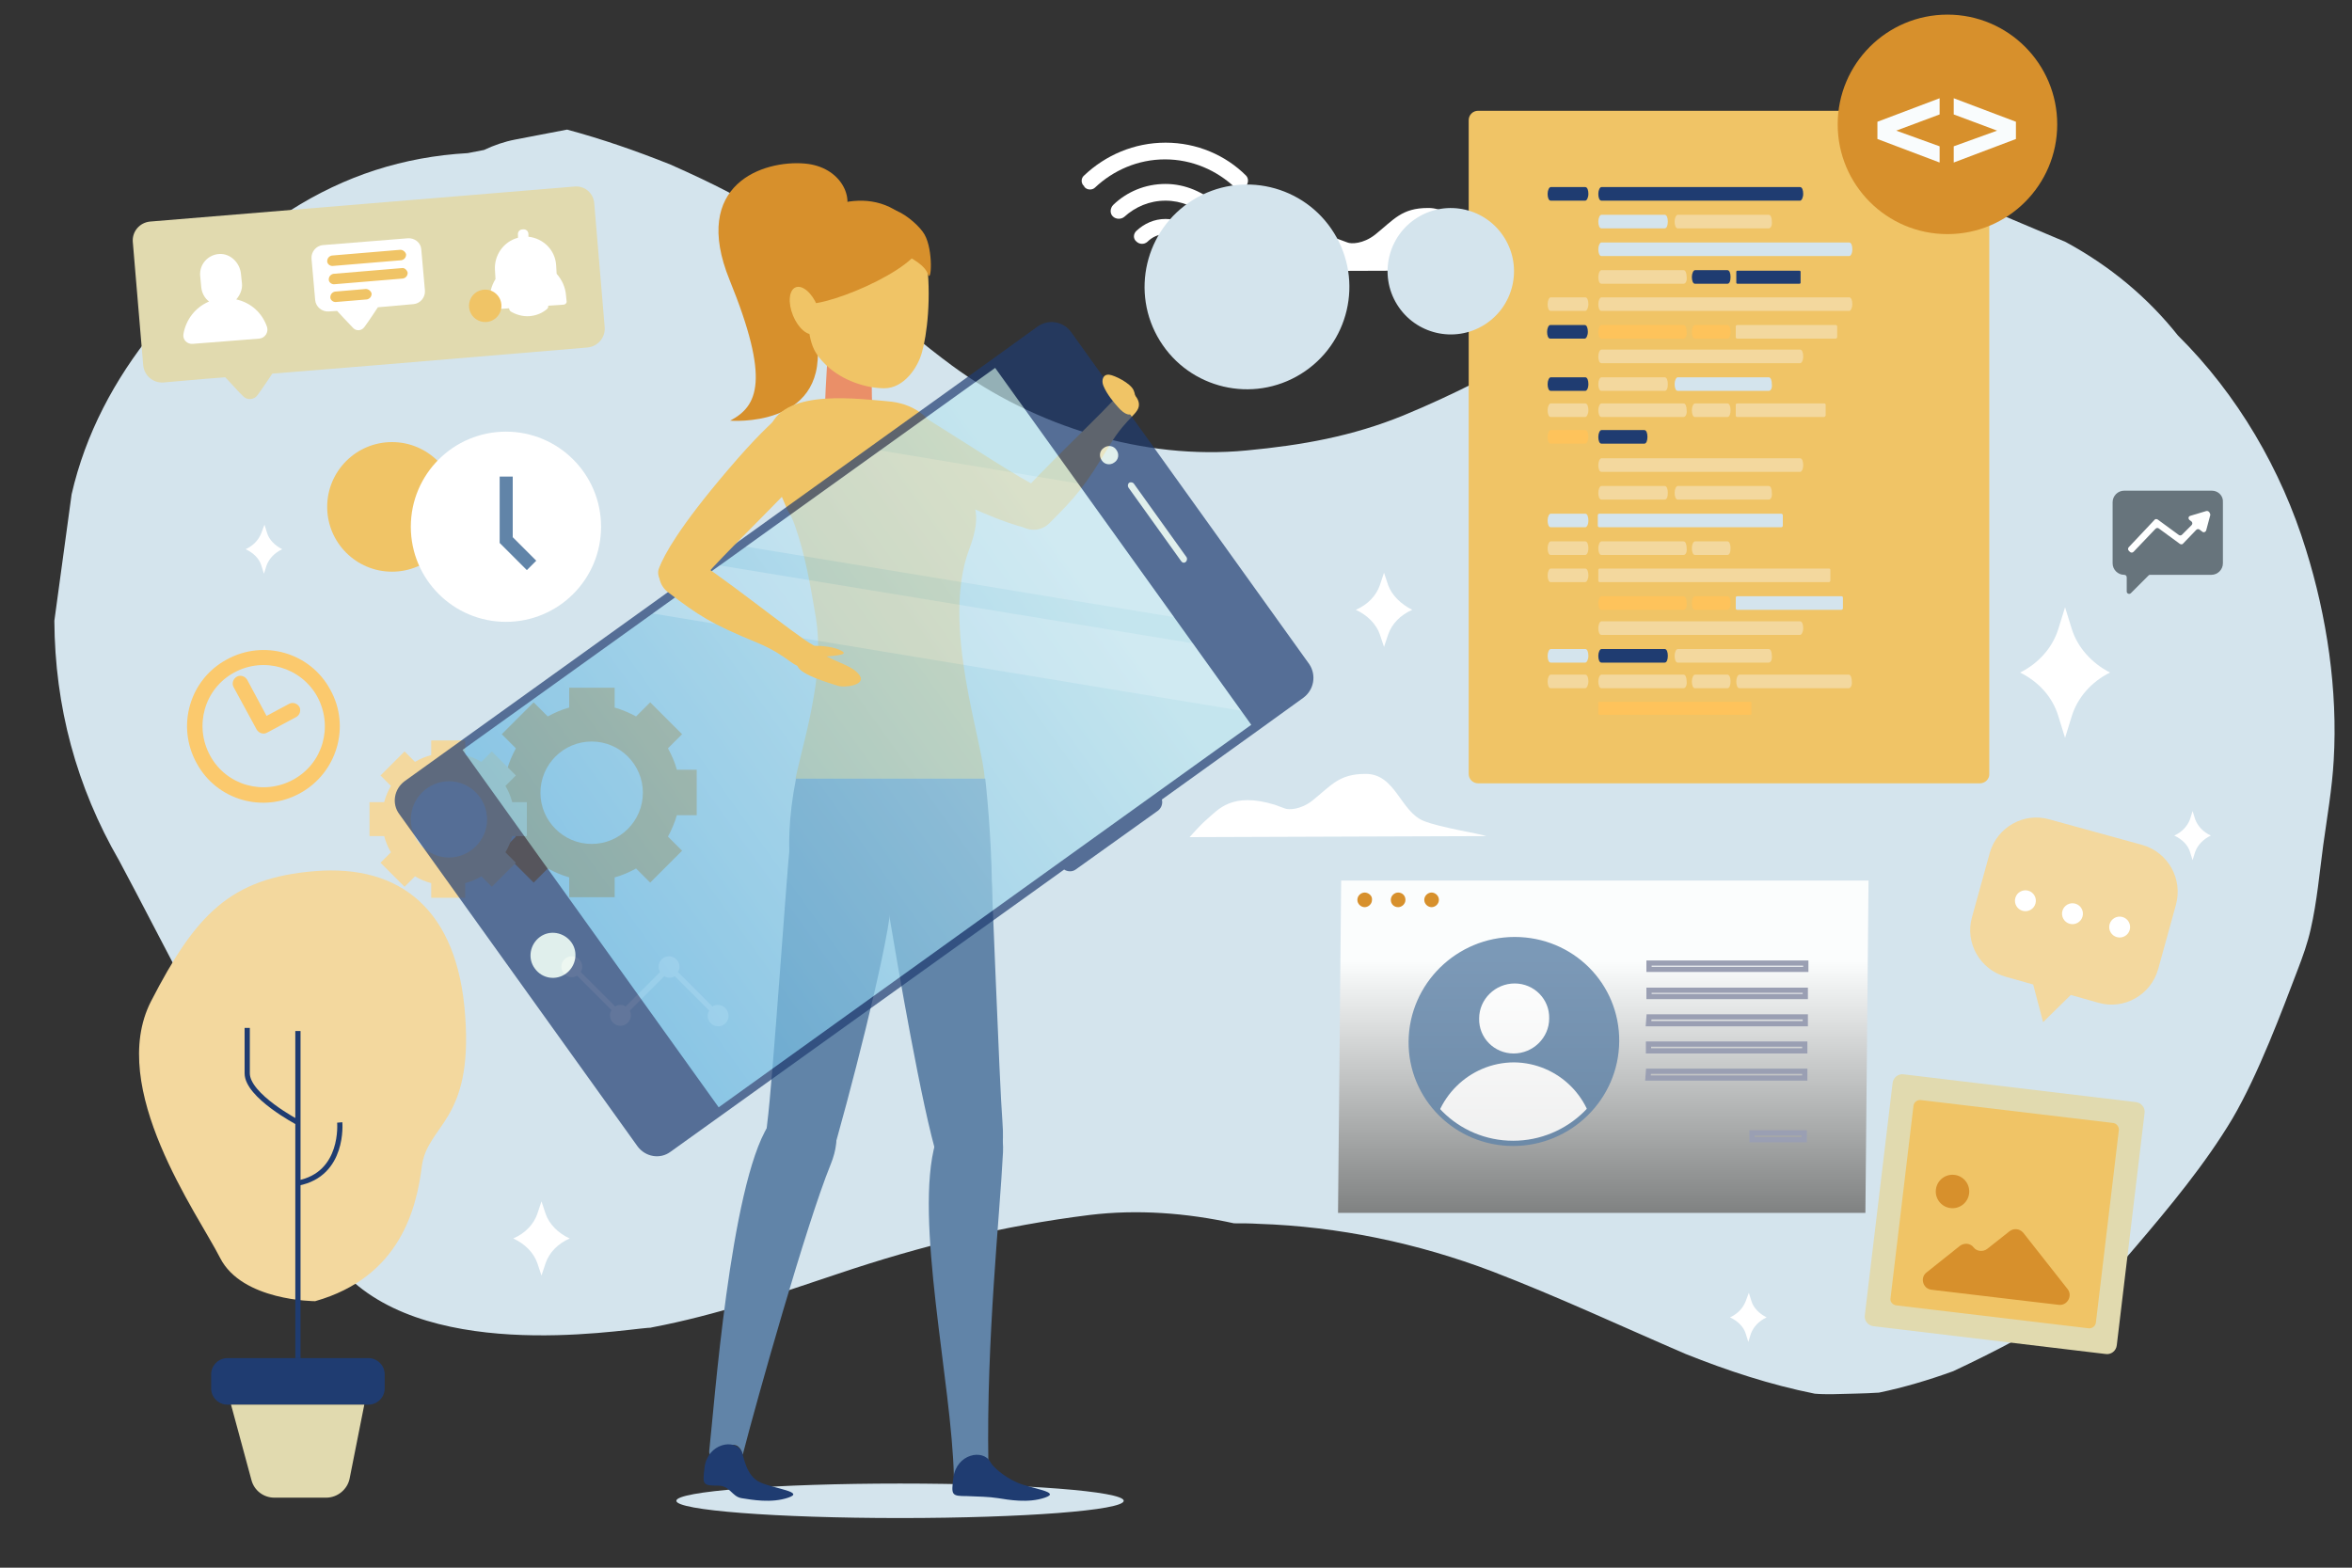 <?xml version="1.0" encoding="utf-8"?>
<!-- Generator: Adobe Illustrator 21.0.2, SVG Export Plug-In . SVG Version: 6.00 Build 0)  -->
<svg version="1.1" id="Layer_1" xmlns="http://www.w3.org/2000/svg" xmlns:xlink="http://www.w3.org/1999/xlink" x="0px" y="0px"
	 viewBox="0 0 450 300" style="enable-background:new 0 0 450 300;" xml:space="preserve">
<rect x="0" y="0" width="450" height="300" fill="#333333" stroke="none"/>
<style type="text/css">
	.st0{fill:#D4E4ED;}
	.st1{fill:#F3D89E;}
	.st2{fill:#FFFFFF;}
	.st3{fill:#E1DAAF;}
	.st4{fill:#F0C466;}
	.st5{opacity:0.91;fill:url(#SVGID_1_);enable-background:new    ;}
	.st6{fill:none;stroke:#9A9FB3;stroke-miterlimit:10;}
	.st7{fill:#D7902C;}
	.st8{opacity:0.83;}
	.st9{fill:#6184A8;}
	.st10{clip-path:url(#SVGID_4_);}
	.st11{fill:none;stroke:#6184A8;stroke-miterlimit:10;}
	.st12{fill:#1F3C71;}
	.st13{fill:#FEC35B;}
	.st14{fill:#F9FCFD;}
	.st15{fill:#67747C;}
	.st16{fill:#FBC96D;}
	.st17{fill:none;stroke:#1F3C71;stroke-miterlimit:10;}
	.st18{fill:#EA8F68;}
	.st19{opacity:0.7;}
	.st20{fill:#E6F3EB;}
	.st21{fill:url(#SVGID_5_);}
	.st22{opacity:0.3;fill:#F5FBFD;enable-background:new    ;}
</style>
<path class="st0" d="M124,254.1c0.3,0,0.5,0,0.8-0.1c12.1-2.3,23.8-6.3,35.4-10.2c16-5.4,31.5-9.2,48.3-11.3
	c9.1-1.1,18.5-0.4,27.6,1.6c1.6,0,3.1,0,4.7,0.1c15.3,0.5,30.5,3.7,44.7,9.1c12.5,4.8,24.7,10.5,37,15.8c8,3.2,16.2,5.9,24.7,7.6
	c1.1,0.1,2.2,0.1,3.3,0.1c3-0.1,6-0.1,9-0.3c4.8-1,9.5-2.4,14.2-4.1c8.3-3.9,16.7-8.3,24.5-13.4c3.8-3.2,7.3-6.7,10.4-10.4
	c6.4-7.5,13.3-15.8,18.5-24.5c5-8.5,9.6-20.9,12.5-28.5c1-2.6,1.9-5.1,2.5-7.8c1.2-5.2,1.7-10.9,2.4-16.1c0.7-5.1,1.7-10.8,2-16.2
	c0.8-13.4-1.3-27.5-5.3-40.3c-4.7-15.3-13.1-29.7-24.5-41c-5.8-7.3-13-13.3-21.5-17.9c-6.8-2.9-13.6-5.7-20.3-8.6
	c-3,0.2-5.9,0.4-8.8,0.6c-12.9,2.2-25.3,5.9-37.5,10.6c-11.2,5.1-22,10.8-32.7,16.9c-9.1,5.2-17.7,9.7-27.4,13.7
	c-9.8,4-19.4,5.7-30,6.7c-19.6,1.9-40.5-4.6-56.3-16.2c-11-8.1-20.6-17.6-31-26.2c-7.1-4.9-15-8.8-22.9-12.3
	c-6.5-2.6-13.1-4.9-19.8-6.7c-3.3,0.6-6.6,1.3-9.9,1.9c-2.1,0.4-4.1,1.1-6,2c-1,0.2-2.1,0.4-3.1,0.6c-12.3,0.7-23.5,4.3-34,11
	C36.1,52.8,19,71.4,13.7,94.6c-1.1,8.1-2.2,16.1-3.3,24.2c0.1,16.4,4.2,31.7,12.4,45.9c8.4,15.7,16.3,31.9,25.5,47.2
	c2,3.3,4.4,12,8,22.6c2.7,2.6,5.4,5.1,8.2,7.6C80,261,117.7,254.6,124,254.1z"/>
<g>
	<path class="st1" d="M409.9,161.7l-17.8-4.9c-4.9-1.4-10,1.5-11.4,6.4l-3.4,12.3c-1.4,4.9,1.5,10,6.4,11.4l5.3,1.5l1.9,7.2l5.3-5.2
		l5.3,1.5c4.9,1.4,10-1.5,11.4-6.4l3.4-12.3C417.7,168.2,414.8,163.1,409.9,161.7z"/>
	<g>
		<ellipse transform="matrix(0.267 -0.964 0.964 0.267 117.884 499.793)" class="st2" cx="387.4" cy="172.4" rx="2" ry="2"/>
		<ellipse transform="matrix(0.267 -0.964 0.964 0.267 122.077 510.283)" class="st2" cx="396.4" cy="174.9" rx="2" ry="2"/>
		<ellipse transform="matrix(0.267 -0.964 0.964 0.267 126.196 520.819)" class="st2" cx="405.4" cy="177.5" rx="2" ry="2"/>
	</g>
</g>
<g>
	<g>
		<path class="st3" d="M109.9,35.7l-81.2,6.7c-2,0.2-3.4,1.9-3.3,3.8l2,23.7c0.2,2,1.9,3.4,3.8,3.3l8-0.7l3.9-0.3
			c0.8,0.8,2.7,3,3.5,3.7c0.7,0.7,2,0.6,2.6-0.2c0.7-0.9,2.3-3.3,2.9-4.2l19.7-1.6l40.6-3.4c2-0.2,3.4-1.9,3.3-3.8l-2-23.7
			C113.6,37,111.9,35.5,109.9,35.7z"/>
		<path class="st2" d="M45.2,57.3c0.7-0.8,1.2-1.9,1.1-3l-0.2-1.9c-0.2-2.1-2-3.9-4.1-3.8c-2.2,0.1-3.9,2-3.7,4.2l0.2,2.1
			c0.1,1.2,0.7,2.2,1.5,2.8c-2.6,1.1-4.4,3.4-4.9,6.2c-0.2,1.1,0.7,2,1.8,1.9l12.7-1c1.1-0.1,1.8-1.2,1.5-2.2
			C50.2,59.9,48,57.9,45.2,57.3z"/>
		<g>
			<path class="st2" d="M78,45.6l-16.2,1.3c-1.3,0.1-2.3,1.3-2.2,2.6l0.7,7.9c0.1,1.3,1.3,2.3,2.6,2.2l1.6-0.1c0,0,2.3,2.5,3.1,3.3
				c0.6,0.6,1.6,0.5,2.1-0.2c0.7-0.9,2.6-3.8,2.6-3.8l6.8-0.6c1.3-0.1,2.3-1.3,2.2-2.6l-0.7-7.9C80.5,46.4,79.3,45.5,78,45.6z"/>
			<path class="st4" d="M63.6,50.9c-0.5,0-1-0.4-1-0.9c0-0.6,0.4-1,0.9-1.1l13.1-1.1c0.5,0,1,0.4,1.1,0.9c0,0.6-0.4,1-0.9,1.1
				L63.6,50.9C63.7,50.9,63.6,50.9,63.6,50.9z"/>
			<path class="st4" d="M63.9,54.4c-0.5,0-1-0.4-1-0.9c0-0.6,0.4-1,0.9-1.1l13.1-1.1c0.5-0.1,1,0.4,1.1,0.9c0,0.6-0.4,1-0.9,1.1
				L63.9,54.4C64,54.4,63.9,54.4,63.9,54.4z"/>
			<path class="st4" d="M64.2,57.8c-0.5,0-1-0.4-1-0.9c0-0.6,0.4-1,0.9-1.1l5.9-0.5c0.5,0,1,0.4,1.1,0.9c0,0.6-0.4,1-0.9,1.1
				L64.2,57.8L64.2,57.8z"/>
		</g>
		<path class="st2" d="M108.3,56.6c-0.1-1.6-0.8-3.1-1.8-4.2l-0.1-1.7c-0.2-2.9-2.5-5.1-5.3-5.4v-0.5c0-0.6-0.5-1-1.1-0.9
			c-0.6,0-1,0.5-0.9,1.1v0.5c-2.7,0.7-4.6,3.3-4.4,6.2l0.1,1.7l0,0c-0.8,1.3-1.2,2.8-1.1,4.5l0.1,0.7c0,0.4,0.4,0.7,0.7,0.6l2.9-0.2
			c0,0.2,0.1,0.4,0.3,0.6c1,0.6,2.3,1,3.6,0.9c1.3-0.1,2.5-0.6,3.4-1.4c0.2-0.2,0.2-0.4,0.2-0.6l2.9-0.2c0.4,0,0.7-0.4,0.6-0.7
			L108.3,56.6z"/>
	</g>
	
		<ellipse transform="matrix(0.997 -8.237546e-02 8.237546e-02 0.997 -4.504 7.843)" class="st4" cx="92.8" cy="58.5" rx="3.1" ry="3.1"/>
</g>
<g>
	
		<linearGradient id="SVGID_1_" gradientUnits="userSpaceOnUse" x1="471.226" y1="114.788" x2="471.226" y2="23.868" gradientTransform="matrix(1 0 8.974054e-03 -0.995 -165.359 298.166)">
		<stop  offset="0" style="stop-color:#FFFFFF"/>
		<stop  offset="1" style="stop-color:#000000"/>
	</linearGradient>
	<polygon class="st5" points="356.9,232.1 256,232.1 256.6,168.5 357.5,168.5 	"/>
	<g>
		<polygon class="st6" points="345.5,185.5 315.5,185.5 315.5,184.3 345.5,184.3 		"/>
		<polygon class="st6" points="345.4,190.7 315.5,190.7 315.5,189.5 345.4,189.5 		"/>
		<polygon class="st6" points="345.4,195.9 315.4,195.9 315.5,194.6 345.4,194.6 		"/>
		<polygon class="st6" points="345.3,201.1 315.4,201.1 315.4,199.8 345.3,199.8 		"/>
		<polygon class="st6" points="345.3,206.3 315.3,206.3 315.4,205 345.3,205 		"/>
		<polygon class="st6" points="345.2,218.1 335.2,218.1 335.2,216.8 345.2,216.8 		"/>
	</g>
	<path class="st7" d="M262.5,172.2c0,0.8-0.7,1.4-1.4,1.4s-1.4-0.6-1.4-1.4c0-0.8,0.7-1.4,1.4-1.4S262.6,171.4,262.5,172.2z"/>
	<path class="st7" d="M268.9,172.2c0,0.8-0.7,1.4-1.4,1.4c-0.8,0-1.4-0.6-1.4-1.4c0-0.8,0.7-1.4,1.4-1.4
		C268.3,170.8,268.9,171.4,268.9,172.2z"/>
	<path class="st7" d="M275.3,172.2c0,0.8-0.7,1.4-1.4,1.4s-1.4-0.6-1.4-1.4c0-0.8,0.7-1.4,1.4-1.4S275.3,171.4,275.3,172.2z"/>
	<g class="st8">
		<path class="st9" d="M309.3,199.3c-0.1,10.8-9,19.5-19.8,19.5s-19.6-8.7-19.5-19.5s9-19.5,19.8-19.5
			C300.7,179.8,309.4,188.5,309.3,199.3z"/>
		<g>
			<g>
				<defs>
					<path id="SVGID_3_" d="M309.3,199.3c-0.1,10.8-9,19.5-19.8,19.5s-19.6-8.7-19.5-19.5s9-19.5,19.8-19.5
						C300.7,179.8,309.4,188.5,309.3,199.3z"/>
				</defs>
				<clipPath id="SVGID_4_">
					<use xlink:href="#SVGID_3_"  style="overflow:visible;"/>
				</clipPath>
				<g class="st10">
					<path class="st2" d="M296.4,194.9c0,3.7-3.1,6.7-6.8,6.7c-3.7,0-6.7-3-6.6-6.7c0-3.7,3.1-6.7,6.8-6.7S296.5,191.2,296.4,194.9z
						"/>
					<path class="st2" d="M305.1,218.8c-0.1,8.5-7.1,15.5-15.7,15.5s-15.5-6.9-15.4-15.5c0.1-8.5,7.1-15.5,15.7-15.5
						C298.2,203.4,305.1,210.3,305.1,218.8z"/>
				</g>
			</g>
			<g>
				<path id="SVGID_2_" class="st11" d="M309.3,199.3c-0.1,10.8-9,19.5-19.8,19.5s-19.6-8.7-19.5-19.5s9-19.5,19.8-19.5
					C300.7,179.8,309.4,188.5,309.3,199.3z"/>
			</g>
		</g>
	</g>
</g>
<g>
	<path class="st2" d="M223,47.6c-1.3,0-2.3,1-2.3,2.3s1,2.3,2.3,2.3s2.3-1,2.3-2.3C225.2,48.7,224.2,47.6,223,47.6z"/>
	<g>
		<path class="st2" d="M223,41.9c-2.2,0-4.1,0.9-5.6,2.3c-0.6,0.6-0.6,1.5,0,2l0,0c0.6,0.6,1.5,0.6,2.1,0.1c0.9-0.9,2.1-1.5,3.5-1.5
			s2.6,0.6,3.5,1.5c0.6,0.6,1.5,0.5,2.1-0.1l0,0c0.5-0.6,0.5-1.5,0-2C227.1,42.8,225.1,41.9,223,41.9z"/>
		<path class="st2" d="M223,27.3c-6,0-11.5,2.4-15.6,6.3c-0.6,0.5-0.6,1.5,0,2l0.1,0.2c0.5,0.6,1.5,0.6,2,0.1
			c3.5-3.3,8.2-5.4,13.4-5.4s9.9,2.1,13.4,5.4c0.6,0.6,1.5,0.5,2-0.1l0.1-0.2c0.5-0.6,0.5-1.5,0-2C234.5,29.7,229,27.3,223,27.3z"/>
		<path class="st2" d="M223,35.2c-3.9,0-7.4,1.5-10,4c-0.6,0.6-0.7,1.6-0.1,2.2l0,0c0.6,0.6,1.6,0.6,2.2,0.1
			c2.1-1.9,4.8-3.1,7.9-3.1c3,0,5.8,1.2,7.9,3.1c0.6,0.6,1.6,0.6,2.2-0.1l0,0c0.6-0.6,0.6-1.6-0.1-2.2
			C230.3,36.8,226.8,35.2,223,35.2z"/>
	</g>
</g>
<circle class="st4" cx="75" cy="97" r="12.4"/>
<path class="st2" d="M239.6,51.9c0,0,2-2.3,3.3-3.4c2.2-1.9,4.8-5.3,13-2.8c0.6,0.2,1.3,0.5,1.9,0.7c0.7,0.3,3,0.3,5.3-1.5
	c3.6-2.9,5.1-5.1,10.1-5.1c5.8-0.1,6.7,7.2,11.2,9c2.9,1.2,10.5,2.4,12,2.9L239.6,51.9z"/>
<g>
	<path class="st4" d="M378.8,149.9h-96c-1,0-1.8-0.8-1.8-1.8V23c0-1,0.8-1.8,1.8-1.8h96c1,0,1.8,0.8,1.8,1.8v125.2
		C380.6,149.1,379.8,149.9,378.8,149.9z"/>
	<g>
		<path class="st12" d="M303.3,38.4h-6.6c-0.4,0-0.6-0.6-0.6-1.3l0,0c0-0.7,0.3-1.3,0.6-1.3h6.6c0.4,0,0.6,0.6,0.6,1.3l0,0
			C303.9,37.8,303.6,38.4,303.3,38.4z"/>
		<path class="st12" d="M344.4,38.4h-38c-0.4,0-0.6-0.6-0.6-1.3l0,0c0-0.7,0.3-1.3,0.6-1.3h38c0.4,0,0.6,0.6,0.6,1.3l0,0
			C345,37.8,344.7,38.4,344.4,38.4z"/>
		<path class="st0" d="M318.5,43.7h-12.1c-0.4,0-0.6-0.6-0.6-1.3l0,0c0-0.7,0.3-1.3,0.6-1.3h12.1c0.4,0,0.6,0.6,0.6,1.3l0,0
			C319.1,43.1,318.9,43.7,318.5,43.7z"/>
		<path class="st1" d="M338.4,43.7H321c-0.4,0-0.6-0.6-0.6-1.3l0,0c0-0.7,0.3-1.3,0.6-1.3h17.4c0.4,0,0.6,0.6,0.6,1.3l0,0
			C339.1,43.1,338.8,43.7,338.4,43.7z"/>
		<path class="st1" d="M344.4,69.5h-38c-0.4,0-0.6-0.6-0.6-1.3l0,0c0-0.7,0.3-1.3,0.6-1.3h38c0.4,0,0.6,0.6,0.6,1.3l0,0
			C345,69,344.7,69.5,344.4,69.5z"/>
		<path class="st12" d="M303.3,74.8h-6.6c-0.4,0-0.6-0.6-0.6-1.3l0,0c0-0.7,0.3-1.3,0.6-1.3h6.6c0.4,0,0.6,0.6,0.6,1.3l0,0
			C303.9,74.3,303.6,74.8,303.3,74.8z"/>
		<path class="st1" d="M318.5,74.8h-12.1c-0.4,0-0.6-0.6-0.6-1.3l0,0c0-0.7,0.3-1.3,0.6-1.3h12.1c0.4,0,0.6,0.6,0.6,1.3l0,0
			C319.1,74.3,318.9,74.8,318.5,74.8z"/>
		<path class="st0" d="M338.4,74.8H321c-0.4,0-0.6-0.6-0.6-1.3l0,0c0-0.7,0.3-1.3,0.6-1.3h17.4c0.4,0,0.6,0.6,0.6,1.3l0,0
			C339.1,74.3,338.8,74.8,338.4,74.8z"/>
		<path class="st0" d="M353.8,49h-47.4c-0.4,0-0.6-0.6-0.6-1.3l0,0c0-0.7,0.3-1.3,0.6-1.3h47.4c0.4,0,0.6,0.6,0.6,1.3l0,0
			C354.4,48.5,354.1,49,353.8,49z"/>
		<path class="st12" d="M344.3,54.3h-11.9c-0.1,0-0.2-0.1-0.2-0.2V52c0-0.1,0.1-0.2,0.2-0.2h11.9c0.1,0,0.2,0.1,0.2,0.2v2.1
			C344.5,54.2,344.4,54.3,344.3,54.3z"/>
		<path class="st1" d="M322.1,54.3h-15.7c-0.4,0-0.6-0.6-0.6-1.3l0,0c0-0.7,0.3-1.3,0.6-1.3h15.7c0.4,0,0.6,0.6,0.6,1.3l0,0
			C322.8,53.8,322.5,54.3,322.1,54.3z"/>
		<path class="st12" d="M330.5,54.3h-6.2c-0.4,0-0.6-0.6-0.6-1.3l0,0c0-0.7,0.3-1.3,0.6-1.3h6.2c0.4,0,0.6,0.6,0.6,1.3l0,0
			C331.1,53.8,330.9,54.3,330.5,54.3z"/>
		<path class="st1" d="M303.3,59.5h-6.6c-0.4,0-0.6-0.6-0.6-1.3l0,0c0-0.7,0.3-1.3,0.6-1.3h6.6c0.4,0,0.6,0.6,0.6,1.3l0,0
			C303.9,58.9,303.6,59.5,303.3,59.5z"/>
		<path class="st1" d="M353.8,59.5h-47.4c-0.4,0-0.6-0.6-0.6-1.3l0,0c0-0.7,0.3-1.3,0.6-1.3h47.4c0.4,0,0.6,0.6,0.6,1.3l0,0
			C354.4,58.9,354.1,59.5,353.8,59.5z"/>
		<path class="st1" d="M303.3,79.8h-6.6c-0.4,0-0.6-0.6-0.6-1.3l0,0c0-0.7,0.3-1.3,0.6-1.3h6.6c0.4,0,0.6,0.6,0.6,1.3l0,0
			C303.9,79.2,303.6,79.8,303.3,79.8z"/>
		<path class="st1" d="M349,79.8h-16.6c-0.2,0-0.3-0.1-0.3-0.3v-2c0-0.2,0.1-0.3,0.3-0.3H349c0.2,0,0.3,0.1,0.3,0.3v2
			C349.3,79.6,349.1,79.8,349,79.8z"/>
		<path class="st1" d="M322.1,79.8h-15.7c-0.4,0-0.6-0.6-0.6-1.3l0,0c0-0.7,0.3-1.3,0.6-1.3h15.7c0.4,0,0.6,0.6,0.6,1.3l0,0
			C322.8,79.2,322.5,79.8,322.1,79.8z"/>
		<path class="st1" d="M330.5,79.8h-6.2c-0.4,0-0.6-0.6-0.6-1.3l0,0c0-0.7,0.3-1.3,0.6-1.3h6.2c0.4,0,0.6,0.6,0.6,1.3l0,0
			C331.1,79.2,330.9,79.8,330.5,79.8z"/>
		<path class="st13" d="M303.3,84.9h-6.6c-0.4,0-0.6-0.6-0.6-1.3l0,0c0-0.7,0.3-1.3,0.6-1.3h6.6c0.4,0,0.6,0.6,0.6,1.3l0,0
			C303.9,84.3,303.6,84.9,303.3,84.9z"/>
		<path class="st12" d="M314.6,84.9h-8.2c-0.4,0-0.6-0.6-0.6-1.3l0,0c0-0.7,0.3-1.3,0.6-1.3h8.2c0.4,0,0.6,0.6,0.6,1.3l0,0
			C315.2,84.3,315,84.9,314.6,84.9z"/>
		<path class="st12" d="M296.6,64.8c-0.4,0-0.6-0.6-0.6-1.3l0,0c0-0.7,0.3-1.3,0.6-1.3h6.6c0.4,0,0.6,0.6,0.6,1.3l0,0
			c0,0.7-0.3,1.3-0.6,1.3"/>
		<path class="st1" d="M351.2,64.8h-18.8c-0.2,0-0.3-0.1-0.3-0.3v-2c0-0.2,0.1-0.3,0.3-0.3h18.8c0.2,0,0.3,0.1,0.3,0.3v2
			C351.5,64.6,351.4,64.8,351.2,64.8z"/>
		<path class="st13" d="M322.1,64.8h-15.7c-0.4,0-0.6-0.6-0.6-1.3l0,0c0-0.7,0.3-1.3,0.6-1.3h15.7c0.4,0,0.6,0.6,0.6,1.3l0,0
			C322.8,64.2,322.5,64.8,322.1,64.8z"/>
		<path class="st13" d="M330.5,64.8h-6.2c-0.4,0-0.6-0.6-0.6-1.3l0,0c0-0.7,0.3-1.3,0.6-1.3h6.2c0.4,0,0.6,0.6,0.6,1.3l0,0
			C331.1,64.2,330.9,64.8,330.5,64.8z"/>
		<path class="st1" d="M344.4,90.3h-38c-0.4,0-0.6-0.6-0.6-1.3l0,0c0-0.7,0.3-1.3,0.6-1.3h38c0.4,0,0.6,0.6,0.6,1.3l0,0
			C345,89.8,344.7,90.3,344.4,90.3z"/>
		<path class="st1" d="M318.5,95.6h-12.1c-0.4,0-0.6-0.6-0.6-1.3l0,0c0-0.7,0.3-1.3,0.6-1.3h12.1c0.4,0,0.6,0.6,0.6,1.3l0,0
			C319.1,95.1,318.9,95.6,318.5,95.6z"/>
		<path class="st1" d="M338.4,95.6H321c-0.4,0-0.6-0.6-0.6-1.3l0,0c0-0.7,0.3-1.3,0.6-1.3h17.4c0.4,0,0.6,0.6,0.6,1.3l0,0
			C339.1,95.1,338.8,95.6,338.4,95.6z"/>
		<path class="st1" d="M344.4,121.5h-38c-0.4,0-0.6-0.6-0.6-1.3l0,0c0-0.7,0.3-1.3,0.6-1.3h38c0.4,0,0.6,0.6,0.6,1.3l0,0
			C345,120.9,344.7,121.5,344.4,121.5z"/>
		<path class="st0" d="M303.3,126.8h-6.6c-0.4,0-0.6-0.6-0.6-1.3l0,0c0-0.7,0.3-1.3,0.6-1.3h6.6c0.4,0,0.6,0.6,0.6,1.3l0,0
			C303.9,126.2,303.6,126.8,303.3,126.8z"/>
		<path class="st12" d="M318.5,126.8h-12.1c-0.4,0-0.6-0.6-0.6-1.3l0,0c0-0.7,0.3-1.3,0.6-1.3h12.1c0.4,0,0.6,0.6,0.6,1.3l0,0
			C319.1,126.2,318.9,126.8,318.5,126.8z"/>
		<path class="st1" d="M338.4,126.8H321c-0.4,0-0.6-0.6-0.6-1.3l0,0c0-0.7,0.3-1.3,0.6-1.3h17.4c0.4,0,0.6,0.6,0.6,1.3l0,0
			C339.1,126.2,338.8,126.8,338.4,126.8z"/>
		<path class="st0" d="M303.3,100.9h-6.6c-0.4,0-0.6-0.6-0.6-1.3l0,0c0-0.7,0.3-1.3,0.6-1.3h6.6c0.4,0,0.6,0.6,0.6,1.3l0,0
			C303.9,100.4,303.6,100.9,303.3,100.9z"/>
		<path class="st0" d="M340.8,100.9H306c-0.1,0-0.3-0.1-0.3-0.3v-2c0-0.1,0.1-0.3,0.3-0.3h34.8c0.1,0,0.3,0.1,0.3,0.3v2
			C341.1,100.8,340.9,100.9,340.8,100.9z"/>
		<path class="st1" d="M303.3,106.2h-6.6c-0.4,0-0.6-0.6-0.6-1.3l0,0c0-0.7,0.3-1.3,0.6-1.3h6.6c0.4,0,0.6,0.6,0.6,1.3l0,0
			C303.9,105.7,303.6,106.2,303.3,106.2z"/>
		<path class="st1" d="M322.1,106.2h-15.7c-0.4,0-0.6-0.6-0.6-1.3l0,0c0-0.7,0.3-1.3,0.6-1.3h15.7c0.4,0,0.6,0.6,0.6,1.3l0,0
			C322.8,105.7,322.5,106.2,322.1,106.2z"/>
		<path class="st1" d="M330.5,106.2h-6.2c-0.4,0-0.6-0.6-0.6-1.3l0,0c0-0.7,0.3-1.3,0.6-1.3h6.2c0.4,0,0.6,0.6,0.6,1.3l0,0
			C331.1,105.7,330.9,106.2,330.5,106.2z"/>
		<path class="st1" d="M303.3,111.4h-6.6c-0.4,0-0.6-0.6-0.6-1.3l0,0c0-0.7,0.3-1.3,0.6-1.3h6.6c0.4,0,0.6,0.6,0.6,1.3l0,0
			C303.9,110.8,303.6,111.4,303.3,111.4z"/>
		<path class="st1" d="M349.9,111.4h-43.8c-0.2,0-0.3-0.1-0.3-0.3v-2c0-0.2,0.1-0.3,0.3-0.3h43.8c0.2,0,0.3,0.1,0.3,0.3v2
			C350.2,111.2,350.1,111.4,349.9,111.4z"/>
		<path class="st1" d="M303.3,131.7h-6.6c-0.4,0-0.6-0.6-0.6-1.3l0,0c0-0.7,0.3-1.3,0.6-1.3h6.6c0.4,0,0.6,0.6,0.6,1.3l0,0
			C303.9,131.1,303.6,131.7,303.3,131.7z"/>
		<path class="st1" d="M353.7,131.7h-20.9c-0.4,0-0.6-0.6-0.6-1.3l0,0c0-0.7,0.3-1.3,0.6-1.3h20.9c0.4,0,0.6,0.6,0.6,1.3l0,0
			C354.4,131.1,354.1,131.7,353.7,131.7z"/>
		<path class="st1" d="M322.1,131.7h-15.7c-0.4,0-0.6-0.6-0.6-1.3l0,0c0-0.7,0.3-1.3,0.6-1.3h15.7c0.4,0,0.6,0.6,0.6,1.3l0,0
			C322.8,131.1,322.5,131.7,322.1,131.7z"/>
		<path class="st1" d="M330.5,131.7h-6.2c-0.4,0-0.6-0.6-0.6-1.3l0,0c0-0.7,0.3-1.3,0.6-1.3h6.2c0.4,0,0.6,0.6,0.6,1.3l0,0
			C331.1,131.1,330.9,131.7,330.5,131.7z"/>
		<path class="st13" d="M334.9,136.8H306c-0.1,0-0.2-0.1-0.2-0.2v-2.1c0-0.1,0.1-0.2,0.2-0.2h28.9c0.1,0,0.2,0.1,0.2,0.2v2.1
			C335.1,136.7,335,136.8,334.9,136.8z"/>
		<path class="st0" d="M352.3,116.7h-19.9c-0.2,0-0.3-0.1-0.3-0.3v-2c0-0.2,0.1-0.3,0.3-0.3h19.9c0.2,0,0.3,0.1,0.3,0.3v2
			C352.6,116.5,352.5,116.7,352.3,116.7z"/>
		<path class="st13" d="M322.1,116.7h-15.7c-0.4,0-0.6-0.6-0.6-1.3l0,0c0-0.7,0.3-1.3,0.6-1.3h15.7c0.4,0,0.6,0.6,0.6,1.3l0,0
			C322.8,116.1,322.5,116.7,322.1,116.7z"/>
		<path class="st13" d="M330.5,116.7h-6.2c-0.4,0-0.6-0.6-0.6-1.3l0,0c0-0.7,0.3-1.3,0.6-1.3h6.2c0.4,0,0.6,0.6,0.6,1.3l0,0
			C331.1,116.1,330.9,116.7,330.5,116.7z"/>
	</g>
	<g>
		<circle class="st7" cx="372.6" cy="23.8" r="21"/>
		<g>
			<g>
				<path class="st14" d="M371.1,21.9l-8.3,3.1l8.3,3v3.1l-11.9-4.5v-3.3l11.9-4.5V21.9z"/>
			</g>
			<g>
				<path class="st14" d="M373.8,18.8l11.9,4.5v3.3l-11.9,4.5V28l8.3-3l-8.3-3.1V18.8z"/>
			</g>
		</g>
	</g>
</g>
<ellipse transform="matrix(0.85 -0.526 0.526 0.85 6.808 133.794)" class="st0" cx="238.7" cy="54.9" rx="19.6" ry="19.6"/>
<ellipse transform="matrix(0.85 -0.526 0.526 0.85 14.231 153.861)" class="st0" cx="277.7" cy="51.9" rx="12.1" ry="12.1"/>
<g>
	<path class="st3" d="M402.8,259.1l-44.3-5.3c-1.1-0.1-1.9-1.1-1.7-2.2l5.3-44.3c0.1-1.1,1.1-1.9,2.2-1.7l44.3,5.3
		c1.1,0.1,1.9,1.1,1.7,2.2l-5.3,44.3C404.9,258.5,403.9,259.3,402.8,259.1z"/>
	<path class="st4" d="M361.7,248.5l4.4-36.9c0.1-0.7,0.7-1.1,1.3-1.1l36.9,4.4c0.7,0.1,1.1,0.7,1.1,1.3l-4.4,36.9
		c-0.1,0.7-0.7,1.1-1.3,1.1l-36.9-4.4C362.1,249.7,361.6,249.1,361.7,248.5z"/>
	<path class="st7" d="M384.5,235.6l-4.3,3.4c-0.8,0.6-2,0.5-2.6-0.3l0,0c-0.6-0.8-1.8-0.9-2.6-0.3l-6.4,5.1c-1.3,1-0.7,3.1,0.9,3.3
		l0.8,0.1l15.1,1.8l8.5,1c1.6,0.2,2.7-1.7,1.7-3l-8.5-10.8C386.4,235.1,385.3,235,384.5,235.6z"/>
	<ellipse transform="matrix(0.119 -0.993 0.993 0.119 102.728 571.662)" class="st7" cx="373.4" cy="228" rx="3.2" ry="3.2"/>
</g>
<path class="st2" d="M396.4,120.4l-1.3-4.2l-1.3,4.2c-1.1,3.5-3.7,6.5-7.3,8.3l0,0l0,0c3.6,1.8,6.2,4.7,7.3,8.3l1.3,4.2l1.3-4.2
	c1.1-3.5,3.7-6.5,7.3-8.3l0,0l0,0C400.2,126.9,397.5,123.9,396.4,120.4z"/>
<g>
	<path class="st2" d="M265.6,112l-0.8-2.4L264,112c-0.7,2-2.3,3.7-4.6,4.7l0,0l0,0c2.2,1,3.9,2.7,4.6,4.7l0.8,2.4l0.8-2.4
		c0.7-2,2.3-3.7,4.6-4.7l0,0l0,0C268,115.6,266.3,113.9,265.6,112z"/>
	<path class="st2" d="M104.4,232.3l-0.8-2.4l-0.8,2.4c-0.7,2-2.3,3.7-4.6,4.7l0,0l0,0c2.2,1,3.9,2.7,4.6,4.7l0.8,2.4l0.8-2.4
		c0.7-2,2.3-3.7,4.6-4.7l0,0l0,0C106.8,236,105.1,234.3,104.4,232.3z"/>
	<path class="st2" d="M420,156.8l-0.5-1.6l-0.5,1.6c-0.5,1.3-1.5,2.4-3,3.1l0,0l0,0c1.5,0.7,2.6,1.8,3,3.1l0.5,1.6l0.5-1.6
		c0.5-1.3,1.5-2.4,3-3.1l0,0l0,0C421.5,159.2,420.5,158.1,420,156.8z"/>
	<path class="st2" d="M335.1,249l-0.5-1.6L334,249c-0.5,1.3-1.5,2.4-3,3.1l0,0l0,0c1.5,0.7,2.6,1.8,3,3.1l0.5,1.6l0.5-1.6
		c0.5-1.3,1.5-2.4,3-3.1l0,0l0,0C336.6,251.4,335.5,250.3,335.1,249z"/>
	<path class="st2" d="M51.1,102l-0.5-1.6L50,102c-0.5,1.3-1.5,2.4-3,3.1l0,0l0,0c1.5,0.7,2.6,1.8,3,3.1l0.5,1.6l0.5-1.6
		c0.5-1.3,1.5-2.4,3-3.1l0,0l0,0C52.6,104.4,51.5,103.3,51.1,102z"/>
</g>
<path class="st2" d="M227.6,160.2c0,0,2-2.3,3.3-3.4c2.2-1.9,4.8-5.3,13-2.8c0.6,0.2,1.3,0.5,1.9,0.7c0.7,0.3,3,0.3,5.3-1.5
	c3.6-2.9,5.1-5.1,10.1-5.1c5.8-0.1,6.7,7.2,11.2,9c2.9,1.2,10.5,2.4,12,2.9L227.6,160.2z"/>
<g>
	<path class="st15" d="M423.2,93.9h-16.8c-1.2,0-2.2,1-2.2,2.2v11.7c0,1.2,1,2.2,2.2,2.2l0,0c0.3,0,0.5,0.2,0.5,0.5v2.7
		c0,0.4,0.5,0.6,0.8,0.3l3.4-3.4c0.1-0.1,0.2-0.1,0.3-0.1h11.7c1.2,0,2.2-1,2.2-2.2V96.1C425.4,94.9,424.4,93.9,423.2,93.9z"/>
	<path class="st2" d="M422.1,97.8l-3,0.9c-0.4,0.1-0.5,0.5-0.2,0.8l0.4,0.3c0.2,0.2,0.2,0.5,0,0.7l-1.8,1.8
		c-0.2,0.2-0.4,0.2-0.6,0.1l-4.1-3c-0.2-0.1-0.5-0.1-0.6,0.1l-4.9,5.2c-0.2,0.2-0.2,0.5,0,0.7l0.2,0.2c0.2,0.2,0.5,0.2,0.7,0
		l4.2-4.4c0.2-0.2,0.4-0.2,0.6-0.1l4.1,3c0.2,0.1,0.5,0.1,0.6-0.1l2.5-2.6c0.2-0.2,0.5-0.2,0.7,0l0.4,0.3c0.3,0.3,0.7,0.1,0.8-0.2
		l0.8-3C422.8,98,422.5,97.7,422.1,97.8z"/>
</g>
<path class="st2" d="M137.3,192.3c-0.4,0-0.7,0.1-1,0.3l-6.6-6.6c0.2-0.3,0.3-0.6,0.3-1c0-1.1-0.9-2-2-2c-1.1,0-2,0.9-2,2
	c0,0.4,0.1,0.7,0.3,1l-6.6,6.6c-0.3-0.2-0.6-0.3-1-0.3s-0.7,0.1-1,0.3l-6.6-6.6c0.2-0.3,0.3-0.6,0.3-1c0-1.1-0.9-2-2-2s-2,0.9-2,2
	s0.9,2,2,2c0.4,0,0.7-0.1,1-0.3l6.6,6.6c-0.2,0.3-0.3,0.6-0.3,1c0,1.1,0.9,2,2,2s2-0.9,2-2c0-0.3-0.1-0.7-0.2-0.9l6.6-6.6
	c0.3,0.2,0.6,0.3,1,0.3c0.4,0,0.7-0.1,1-0.3l6.6,6.6c-0.2,0.3-0.3,0.6-0.3,1c0,1.1,0.9,2,2,2s2-0.9,2-2
	C139.3,193.1,138.4,192.3,137.3,192.3z"/>
<g>
	<g>
		<path class="st16" d="M57.4,151.8c-7.1,3.9-16,1.3-19.8-5.8c-3.9-7.1-1.3-16,5.8-19.8c7.1-3.9,16-1.3,19.8,5.8
			C67.1,139,64.5,147.9,57.4,151.8z M44.8,128.7c-5.7,3.1-7.7,10.2-4.6,15.9c3.1,5.7,10.2,7.7,15.9,4.6c5.7-3.1,7.7-10.2,4.6-15.9
			C57.6,127.7,50.5,125.6,44.8,128.7z"/>
		<path class="st16" d="M56.7,137.2l-5.6,3c-0.7,0.4-1.6,0.1-2-0.6l-4.4-8.1c-0.4-0.7-0.1-1.6,0.6-2c0.7-0.4,1.6-0.1,2,0.6L51,137
			l4.3-2.3c0.7-0.4,1.6-0.1,2,0.6C57.6,135.9,57.4,136.8,56.7,137.2z"/>
	</g>
</g>
<g>
	<path class="st1" d="M60.3,249c0,0-14,0-18.2-8.3s-21.7-32.5-13.2-49.1c8.5-16.5,15.1-23.6,31.4-24.9s27.3,7.4,28.7,27.7
		c1.5,20.3-7.2,20.7-8.3,28.8C79.7,231.3,76.5,244.4,60.3,249z"/>
	<polyline class="st17" points="57,259.9 57,226.4 57,207.4 57,201.2 57,197.3 	"/>
	<path class="st17" d="M65,214.8c0,0,0.9,9.9-8,11.6"/>
	<path class="st12" d="M70.5,268.8h-27c-1.7,0-3.1-1.4-3.1-3.1V263c0-1.7,1.4-3.1,3.1-3.1h27c1.7,0,3.1,1.4,3.1,3.1v2.7
		C73.6,267.4,72.2,268.8,70.5,268.8z"/>
	<path class="st3" d="M69.7,268.8l-2.8,14.1c-0.4,2.1-2.3,3.7-4.5,3.7h-9.9c-2.1,0-3.9-1.4-4.4-3.4l-3.9-14.4L69.7,268.8L69.7,268.8
		z"/>
	<path class="st17" d="M57,214.8c0,0-9.7-5.1-9.7-9.4c0-4.3,0-8.7,0-8.7"/>
</g>
<path class="st7" d="M133.3,156v-8.7h-3.8c-0.4-1.5-1-2.8-1.7-4.1l2.7-2.7l-6.1-6.1l-2.7,2.7c-1.3-0.7-2.7-1.3-4.1-1.7v-3.8h-8.7
	v3.8c-1.5,0.4-2.8,1-4.1,1.7l-2.7-2.7l-6.1,6.1l2.7,2.7c-0.7,1.3-1.3,2.7-1.7,4.1h-3.8v8.7H97c0.4,1.5,1,2.8,1.7,4.1l-2.7,2.7
	l6.1,6.1l2.7-2.7c1.3,0.7,2.7,1.3,4.1,1.7v3.8h8.7v-3.8c1.5-0.4,2.8-1,4.1-1.7l2.7,2.7l6.1-6.1l-2.7-2.7c0.7-1.3,1.3-2.7,1.7-4.1
	H133.3z M113.2,161.5c-5.4,0-9.8-4.4-9.8-9.8s4.4-9.8,9.8-9.8s9.8,4.4,9.8,9.8S118.6,161.5,113.2,161.5z"/>
<path class="st1" d="M100.8,160v-6.5H98c-0.3-1.1-0.7-2.1-1.3-3.1l2-2l-4.6-4.6l-2,2c-1-0.6-2-1-3.1-1.3v-2.8h-6.5v2.8
	c-1.1,0.3-2.1,0.7-3.1,1.3l-2-2l-4.6,4.6l2,2c-0.6,1-1,2-1.3,3.1h-2.8v6.5h2.8c0.3,1.1,0.7,2.1,1.3,3.1l-2,2l4.6,4.6l2-2
	c1,0.6,2,1,3.1,1.3v2.8H89V169c1.1-0.3,2.1-0.7,3.1-1.3l2,2l4.6-4.6l-2-2c0.6-1,1-2,1.3-3.1H100.8z M85.9,164.1
	c-4,0-7.3-3.3-7.3-7.3s3.3-7.3,7.3-7.3s7.3,3.3,7.3,7.3S89.9,164.1,85.9,164.1z"/>
<g>
	<ellipse class="st0" cx="172.2" cy="287.2" rx="42.8" ry="3.3"/>
	<g>
		<path class="st7" d="M161.3,41.4c2.4-3.4-0.4-9.5-7.3-10.1c-7.9-0.7-21.9,3.9-14.4,22.3c7.8,19.2,5.4,24.1,0.1,26.9
			c0,0,18.1,1.5,16.7-14.4C155,50.4,155.6,49.4,161.3,41.4z"/>
		<path class="st4" d="M197.5,101.3c-2.7-0.5-8.6-2.2-21.1-8.8c-7.6-4.1-10.5-6.2-12.6-7.7c-3.8-2.6-2.5-6.3-0.1-7.1
			c3.8-1.3,9.2-0.4,11.2,0.9c11.7,7.3,20.4,13.1,23.6,14.5C203.4,95.1,200.8,101.8,197.5,101.3z"/>
		<path class="st4" d="M217.9,77.2c0.2,2-2.2,2.4-5.6,8c-4.8,8-6.5,9.9-11.5,14.9c-3.2,3.2-9.1-0.1-6-4.7
			c2.7-3.9,17.8-17.8,19.4-20.2C215.2,73.6,217.7,75.5,217.9,77.2z"/>
		<path class="st18" d="M158.6,64.4c0,0.4-0.7,8.8-0.8,15.2c-0.1,3.1,2.2,6.1,4.5,6.2h0.1c2.2,0,4.8-2.8,4.6-5.9
			c-0.4-5.6-0.1-11.3-0.1-11.4L158.6,64.4z"/>
		<path class="st4" d="M152.1,100.6c2,5.7,3,11.7,4,17.6c0.7,4.4,0.5,8.9-0.1,13.2c-0.4,2.6-0.9,5.3-1.5,7.9c-0.2,1-2.2,8.9-2.3,9.8
			c0,0,34.2,0,36.2,0c-0.3-7.1-8.4-29.4-3-43.9c3.8-10-1.2-10.3-4.7-18.6c-0.8-2-1.5-4.3-2.9-6c-1.3-1.7-3.5-2.9-5.5-3.4
			c-1.1-0.3-2.2-0.4-3.4-0.5c-6.1-0.5-20.6-2.3-21.9,6.5c-0.4,2.4,0,4.8,0.7,7.1c0.8,2.5,2,4.9,3,7.4
			C151.3,98.5,151.7,99.5,152.1,100.6z"/>
		<path class="st9" d="M152.4,172c0,0-3.1-7.9-0.1-23h36.2c0,0,1.3,10.8,1.3,23H152.4z"/>
		<g>
			<g>
				<path class="st9" d="M158.9,222.9c4.8-11.7-6.8-15.6-11.9-7.5c-7.3,11.5-10.4,54.3-11.3,62.2c-0.1,1,0.4,0.9,1.1,0.8
					c1.8-0.3,1-2,3.6-1.9c1.4,0.1,1.7,1.9,1.7,1.9C144.8,267.9,154.3,234.2,158.9,222.9z"/>
				<path class="st9" d="M170.4,173.7c1.3-15.2-4.5-27-13.6-22c-3.8,2.1-5.2,6.3-5.7,10.3s-3.3,45.4-4.3,52.9
					c-2.2,16.9,10.6,12.3,12,7.6C162.3,210.7,169.7,182,170.4,173.7z"/>
			</g>
		</g>
		<path class="st9" d="M191.9,220.5c0.5-11.4-10.2-11.2-12.9-1.9c-4.2,14.6,3.1,46,3.5,63.9c1.9-3.1,3.6-3.8,4.5-3.8
			c1.3,0.1,2.1,1.2,2.1,1.2C188.7,256.3,191.3,232.7,191.9,220.5z"/>
		<path class="st9" d="M179.4,221.7c1.4,4.7,13.7,10.1,12.4-6.9c-0.6-7.5-2.1-49.1-2.4-53.1c-0.3-4-1-9.9-2.9-10.6
			c-9.7-3.7-19.1,8.3-16.5,23.3C171.7,184.5,176.4,212.1,179.4,221.7z"/>
		<path class="st4" d="M154.2,58.3c0.7,7.2,0.9,8.7,4,11.7c3.1,2.9,7.6,4.3,11,4.3c3.7,0,6.4-3.9,7.2-6.9c0.9-3.1,1.9-10.5,0.8-18.3
			c-0.5-4-5.4-8.8-10.5-8.8C161.7,40.2,152.5,40.8,154.2,58.3z"/>
		<path class="st12" d="M189.5,279.8c0.4,0.8,2.4,2.7,5.1,3.9c2.7,1.2,8.6,1.8,5.3,2.9c-3.2,1.1-7,0.4-8.9,0.1s-3.8-0.3-6-0.4
			c-3,0-3-0.2-2.6-3.5C183,278.2,188.1,277.2,189.5,279.8z"/>
		<path class="st12" d="M141.9,277.8c0.4,0.8,0.8,4.7,3.6,5.9c2.7,1.2,8.6,1.8,5.3,2.9c-3.2,1.1-7,0.4-8.9,0.1s-2.2-2.4-4.5-2.4
			c-3,0-3-0.2-2.6-3.5C135.4,276.2,140.6,275.2,141.9,277.8z"/>
		<path class="st7" d="M176.1,45.3c2.8,4.8-17.6,13.6-22.1,12.8c-4.5-0.8-4.5-10.4-1-14.7C156.5,39,169.5,34,176.1,45.3z"/>
		<path class="st7" d="M168.5,44.1c0.7,4,7.8,5,9,8.3c0.7,2.1,1.1-4.5-0.6-7.5C175.3,42,167,35.9,168.5,44.1z"/>
		<ellipse transform="matrix(0.926 -0.378 0.378 0.926 -11.02 62.642)" class="st4" cx="154" cy="59.4" rx="2.5" ry="4.8"/>
		<g class="st19">
			<path class="st12" d="M222.3,153l18.1-13l9-6.5c2-1.5,2.5-4.3,1.1-6.4l-45.6-63.6c-1.5-2-4.3-2.5-6.4-1l-9,6.5L77.4,149.5
				c-2,1.5-2.5,4.3-1,6.3l45.6,63.6c1.5,2,4.3,2.5,6.3,1l75.3-54c0.6,0.4,1.5,0.5,2.2,0l15.8-11.3
				C222.2,154.6,222.5,153.8,222.3,153z"/>
			<g>
				<g>
					<g>
						<path class="st20" d="M102.3,185.3L102.3,185.3c-1.4-1.9-0.9-4.6,1-6l0,0c1.9-1.4,4.6-0.9,6,1l0,0c1.4,1.9,0.9,4.6-1,6l0,0
							C106.4,187.7,103.7,187.3,102.3,185.3z"/>
					</g>
				</g>
				<g>
					<g>
						<path class="st20" d="M210.8,88.1L210.8,88.1c-0.6-0.8-0.4-1.9,0.4-2.4l0,0c0.8-0.6,1.9-0.4,2.4,0.4l0,0
							c0.6,0.8,0.4,1.9-0.4,2.4l0,0C212.4,89.1,211.3,88.9,210.8,88.1z"/>
					</g>
				</g>
				<path class="st20" d="M226,107.4l-10.1-14.1c-0.2-0.3-0.1-0.7,0.1-0.9c0.3-0.2,0.7-0.1,0.9,0.1l10.1,14.1
					c0.2,0.3,0.1,0.7-0.1,0.9C226.6,107.8,226.2,107.7,226,107.4z"/>
				
					<linearGradient id="SVGID_5_" gradientUnits="userSpaceOnUse" x1="1002.494" y1="460.665" x2="1002.494" y2="634.62" gradientTransform="matrix(0.583 0.813 0.813 -0.583 -893.434 -334.145)">
					<stop  offset="0" style="stop-color:#43A2DA"/>
					<stop  offset="1" style="stop-color:#BDE5EE"/>
				</linearGradient>
				<polygon class="st21" points="239.4,138.7 137.5,211.9 88.5,143.5 190.4,70.4 				"/>
			</g>
			<polygon class="st22" points="224.6,118.1 142.7,104.6 168.4,86.2 206.2,92.5 			"/>
			<polygon class="st22" points="237.4,136 124.9,117.4 137.7,108.2 228.2,123.1 			"/>
		</g>
		<g>
			<path class="st4" d="M155,123.6c2.2-0.1,4.8,0.2,6.1,1c1.4,0.8-2,0.9-3.7,1.1C155.9,125.9,153.2,123.7,155,123.6z"/>
			<path class="st4" d="M156.9,125c4,2.1,6.4,2.5,7.6,4.3c1.2,1.8-2.9,2.4-4.3,1.9c-1.5-0.5-6.9-2-7.6-3.7
				C151.9,125.7,154,123.5,156.9,125z"/>
		</g>
		<path class="st4" d="M126.1,108.7c1-2.6,3.9-7.9,13.1-18.7c5.6-6.6,8.3-8.9,10.2-10.7c3.4-3.1,6.7-1.1,7,1.4c0.4,4-1.6,9-3.3,10.8
			c-9.6,9.9-17.1,17.1-19.2,20C130.9,115.7,124.8,111.7,126.1,108.7z"/>
		<path class="st4" d="M153.9,127.5c-2.1,0.5-2.8-1.9-9-4.5c-9-3.7-11.2-5.2-17-9.6c-3.8-2.8-1.2-9.4,3.9-6.9
			c4.4,2.1,21,15.6,23.7,16.9C157.2,124.3,155.6,127.2,153.9,127.5z"/>
		<path class="st4" d="M213.9,77.9c-0.8-0.9-2.1-2.4-2.8-4.1c-0.4-1-0.1-2.2,1.1-2.1c1,0.1,4.1,1.6,4.7,3c0.5,1.2,0.5,2.9,0,4
			S215.2,79.4,213.9,77.9z"/>
	</g>
</g>
<g>
	<circle class="st2" cx="96.8" cy="100.8" r="18.2"/>
	<g>
		<polygon class="st9" points="100.8,109.1 95.6,103.9 95.6,91.2 98.1,91.2 98.1,102.8 102.6,107.3 		"/>
	</g>
</g>
</svg>
